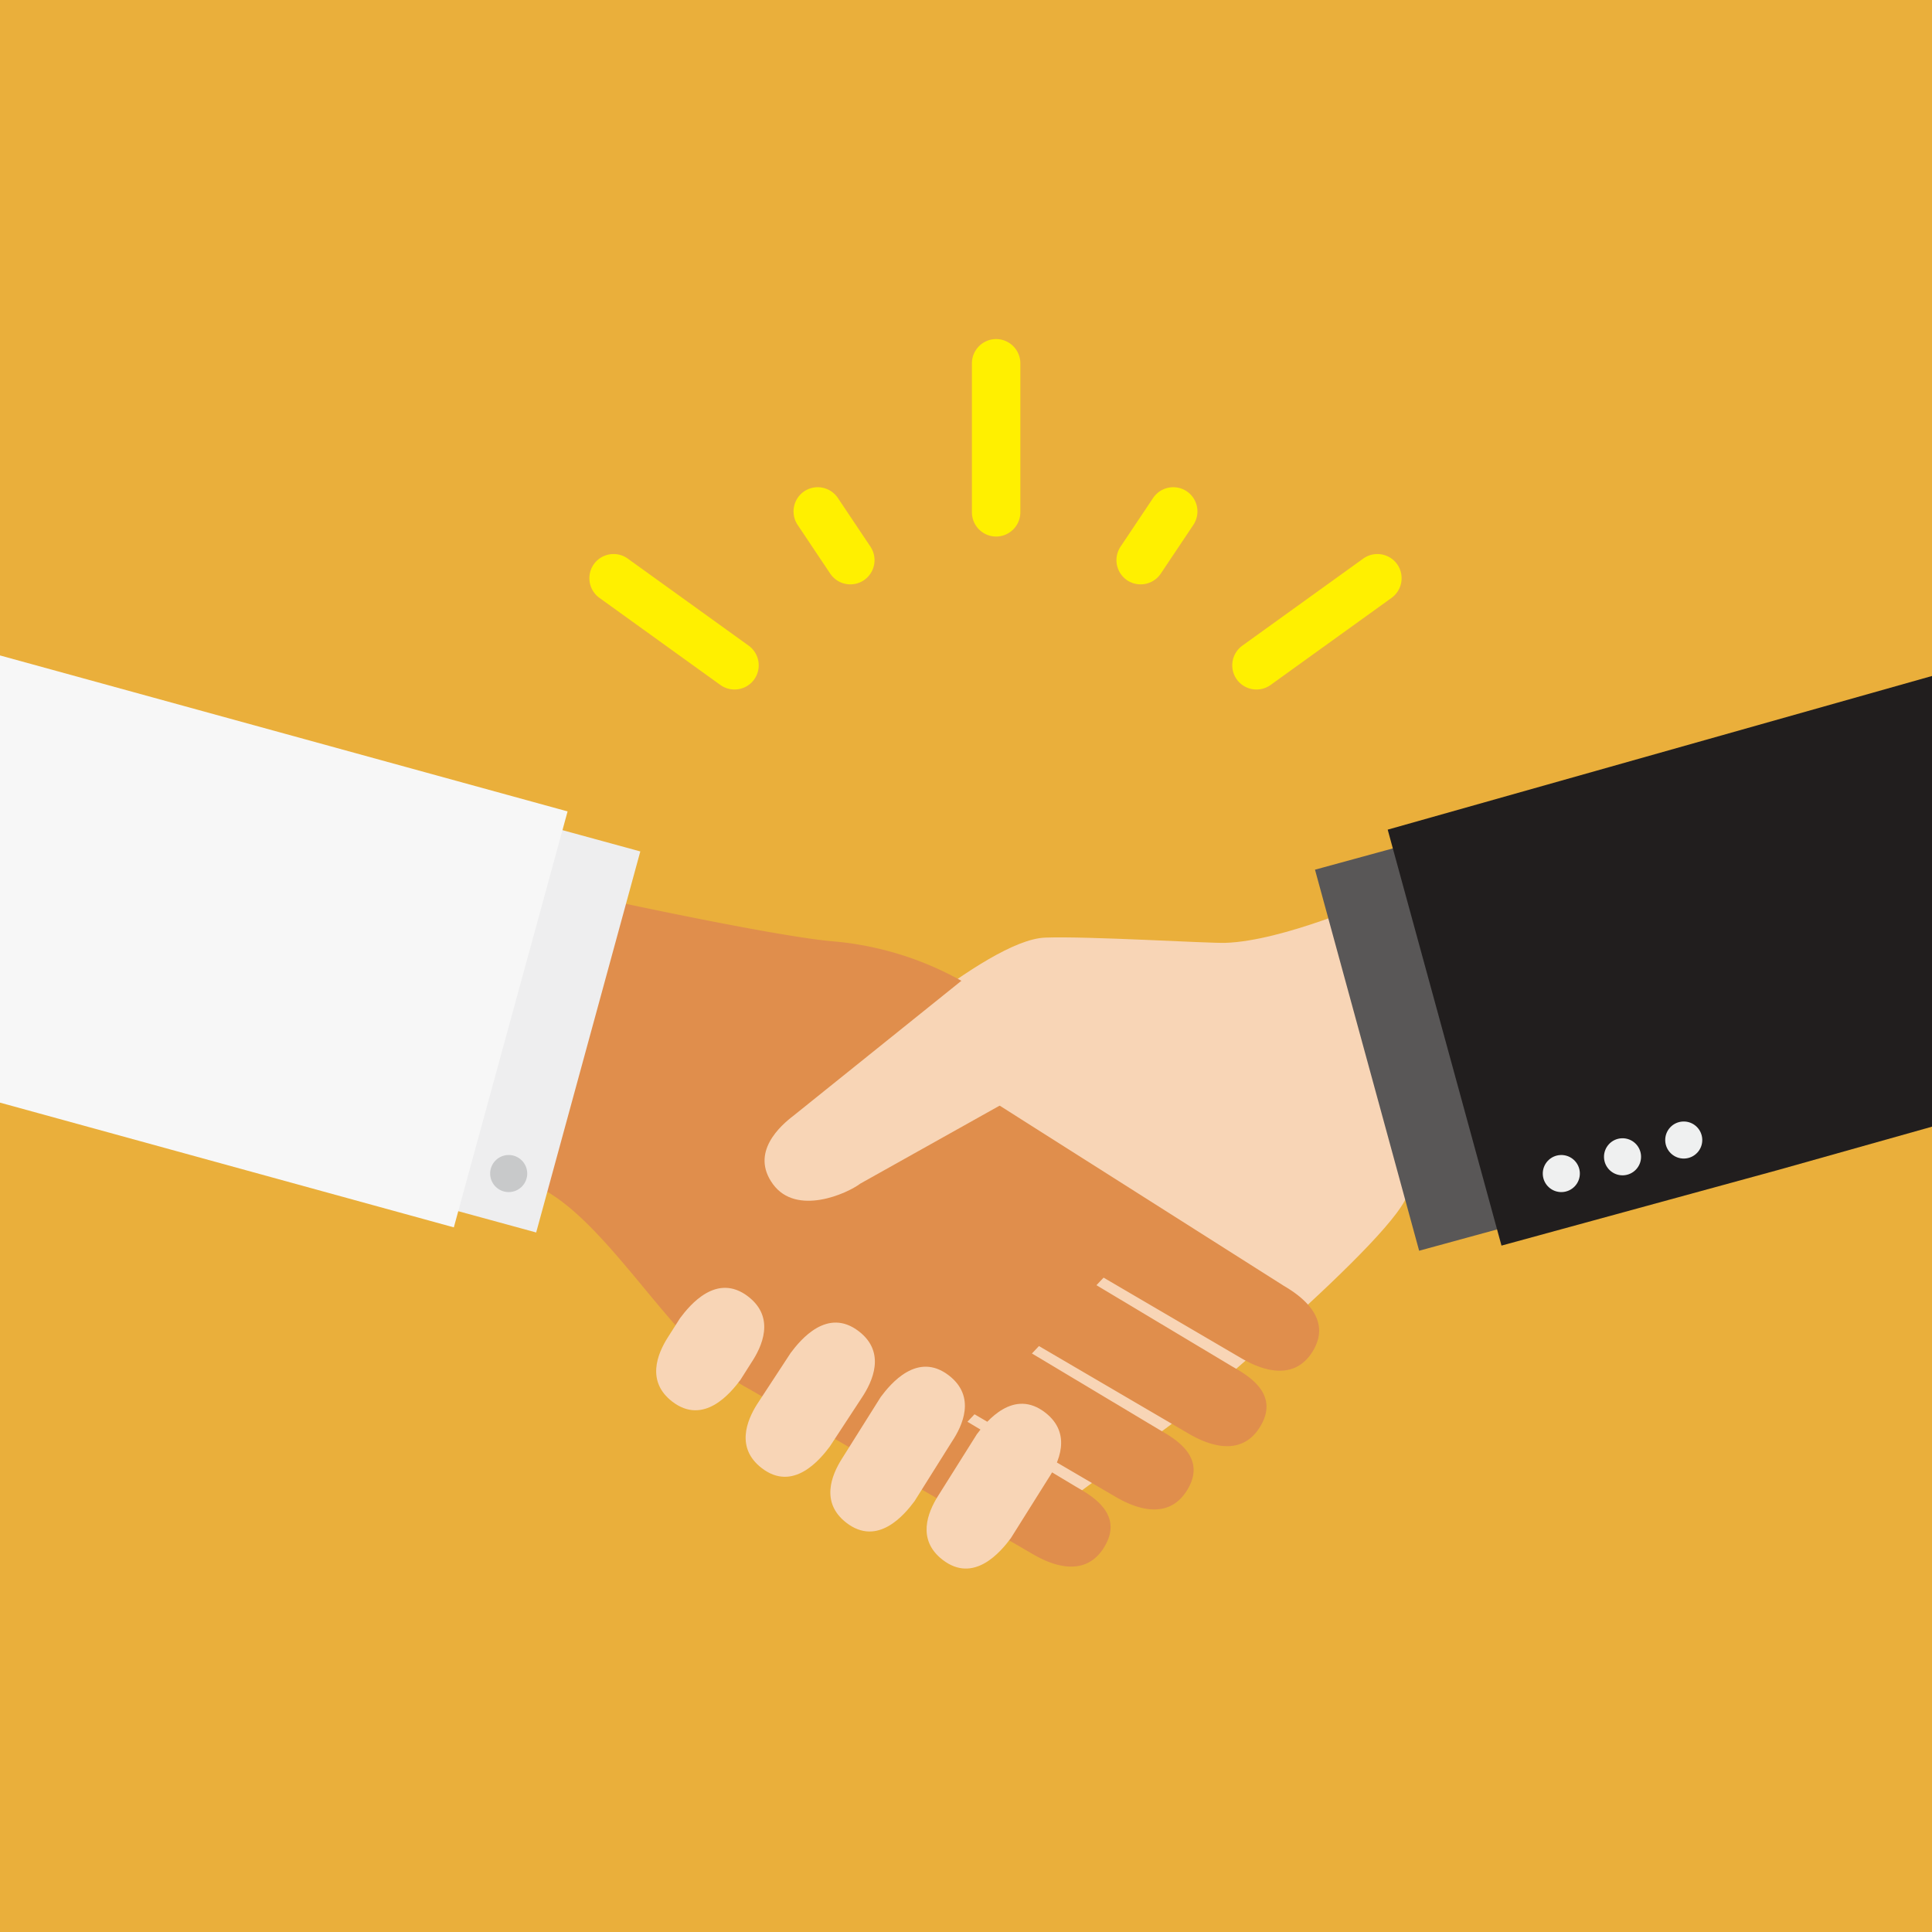 <svg id="レイヤー_1" data-name="レイヤー 1" xmlns="http://www.w3.org/2000/svg" viewBox="0 0 320 320"><defs><style>.cls-1{fill:#eaaf3b;}.cls-2{fill:#f8d5b6;}.cls-3{fill:#595757;}.cls-4{fill:#211e1e;}.cls-5{fill:#eff0f0;}.cls-6{fill:#e08e4c;}.cls-7{fill:#eeeeef;}.cls-8{fill:#f7f7f7;}.cls-9{fill:#c8c9ca;}.cls-10{fill:#fff000;}</style></defs><title>service-icon2</title><rect class="cls-1" width="320" height="320"/><rect class="cls-1" width="320" height="320"/><path class="cls-2" d="M202.952,156.167c-2.878.089-22.687-1.132-29.837-.869-9.95.368-32.851,21.766-35.721,23.301-2.875,1.536-3.48,5.564-1.928,8.19,1.555,2.631,8.967.702,8.967,0.702l8.005,7.238-28.913,28.526,45.503,31.121L193.771,236.079s38.631-32.008,39.447-38.69c0.316-2.604,8.402.862,9.03-5.604,0.678-6.985-14.331-21.541-14.4-42.761C227.849,149.024,212.5,155.868,202.952,156.167Z"/><rect class="cls-3" x="226.137" y="140.707" width="16.543" height="65.428" transform="translate(-37.428 67.936) rotate(-15.286)"/><path class="cls-4" d="M320,111.965l-90.153,25.451,18.847,68.895,45.999-12.576c0-.006,10.915-3.076,25.307-7.122V111.965Z"/><circle class="cls-5" cx="258.604" cy="194.375" r="3.071" transform="translate(-6.711 9.266) rotate(-2.026)"/><circle class="cls-5" cx="268.741" cy="191.602" r="3.07" transform="translate(-6.618 9.639) rotate(-2.03)"/><circle class="cls-5" cx="278.88" cy="188.826" r="3.069" transform="translate(-6.603 10.14) rotate(-2.059)"/><path class="cls-6" d="M162.003,164.11a52.876,52.876,0,0,0-23.831-8.177c-8.992-.702-36.742-6.709-36.742-6.709s-10.824,6.723-11.298,25.101c-0.153,5.965-12.801,18.595-3.313,21.364,12.714,3.717,24.085,27.265,36.537,33.947,10.085,5.414,31.777,11.258,31.777,11.258l35.255-37.322-37.268-23.534Z"/><path class="cls-6" d="M212.632,212.969l-55.906-35.456c-2.351-1.374-5.575,2.039-6.948,4.387l-2.047,3.499a4.928,4.928,0,0,0,1.768,6.738l56.108,32.831c2.351,1.375,8.443,4.401,11.833-1.17C220.871,218.157,214.978,214.344,212.632,212.969Z"/><path class="cls-6" d="M203.916,226.228L147.804,192.633a4.929,4.929,0,0,0-6.74,1.766l-2.047,3.499a4.931,4.931,0,0,0,1.765,6.738l56.113,32.831c2.35,1.376,8.441,4.401,11.829-1.17C212.155,230.659,206.267,227.6,203.916,226.228Z"/><path class="cls-6" d="M191.843,236.704l-56.111-33.589a4.929,4.929,0,0,0-6.741,1.762L126.943,208.376a4.931,4.931,0,0,0,1.766,6.741l56.111,32.831c2.353,1.373,8.442,4.4,11.831-1.17C200.084,241.138,194.192,238.08,191.843,236.704Z"/><path class="cls-6" d="M178.09,246.171L127.018,215.616a4.924,4.924,0,0,0-6.741,1.762l-2.047,3.498c-1.371,2.348,2.778,7.39,5.126,8.761l47.71,27.777c2.351,1.374,8.443,4.403,11.831-1.169C186.329,250.604,180.438,247.548,178.09,246.171Z"/><path class="cls-2" d="M173.115,233.961c-5.224-4.036-9.676,1.388-11.304,3.572l-6.467,10.286c-1.679,2.677-3.525,7.2.772,10.527,5.219,4.042,9.673-1.38,11.301-3.561l6.196-9.87C175.34,242.314,177.646,237.47,173.115,233.961Z"/><path class="cls-2" d="M157.173,227.823c-5.221-4.039-9.676,1.388-11.301,3.568l-6.467,10.29c-1.679,2.677-3.527,7.197.768,10.527,5.223,4.043,9.677-1.383,11.301-3.564l6.195-9.868C159.401,236.174,161.705,231.335,157.173,227.823Z"/><path class="cls-2" d="M142.263,220.516c-5.219-4.039-9.672,1.388-11.3,3.568l-5.589,8.535c-1.679,2.677-3.527,7.2.77,10.527,5.219,4.043,9.673-1.382,11.303-3.562l5.318-8.117C144.49,228.867,146.799,224.023,142.263,220.516Z"/><path class="cls-2" d="M123.94,214.761c-5.222-4.041-9.675,1.388-11.301,3.567l-2.082,3.274c-1.679,2.679-3.527,7.2.767,10.529,5.223,4.04,9.674-1.383,11.304-3.566l1.809-2.853C126.167,223.109,128.471,218.271,123.94,214.761Z"/><rect class="cls-7" x="56.739" y="162.129" width="65.428" height="16.543" transform="translate(-98.502 211.771) rotate(-74.716)"/><polygon class="cls-8" points="0 182.631 75.169 203.29 94.01 134.396 0 108.562 0 182.631"/><path class="cls-2" d="M169.312,160.023c-1.646-2.165-4.804-1.712-6.971-.066l-30.871,24.804c-2.17,1.647-7.294,6.119-3.439,11.38,3.901,5.323,12.302,1.547,14.47-.101l27.498-15.391c2.167-1.645,3.412-15.229,1.764-17.397Z"/><circle class="cls-9" cx="84.256" cy="194.375" r="3.071" transform="translate(-6.82 3.101) rotate(-2.026)"/><g id="_グループ_" data-name="&lt;グループ&gt;"><path id="_パス_" data-name="&lt;パス&gt;" class="cls-10" d="M137.504,95.002l-5.402-8.077a4.022,4.022,0,0,1,1.122-5.56h0a4.022,4.022,0,0,1,5.559,1.122l5.402,8.077a4.022,4.022,0,0,1-1.122,5.559h0A4.022,4.022,0,0,1,137.504,95.002Z"/></g><g id="_グループ_2" data-name="&lt;グループ&gt;"><path id="_パス_2" data-name="&lt;パス&gt;" class="cls-10" d="M160.98,84.859V60.17a4.022,4.022,0,0,1,4.011-4.01h0a4.022,4.022,0,0,1,4.01,4.01V84.859a4.022,4.022,0,0,1-4.01,4.01h0A4.022,4.022,0,0,1,160.98,84.859Z"/></g><g id="_グループ_3" data-name="&lt;グループ&gt;"><path id="_パス_3" data-name="&lt;パス&gt;" class="cls-10" d="M119.319,113.453L99.283,99.026a4.022,4.022,0,0,1-.911-5.598h0a4.022,4.022,0,0,1,5.598-.911l20.035,14.426a4.022,4.022,0,0,1,.911,5.598h0A4.022,4.022,0,0,1,119.319,113.453Z"/></g><g id="_グループ_4" data-name="&lt;グループ&gt;"><path id="_パス_4" data-name="&lt;パス&gt;" class="cls-10" d="M192.266,95.002l5.402-8.077a4.022,4.022,0,0,0-1.122-5.56h0a4.022,4.022,0,0,0-5.559,1.122l-5.402,8.077a4.022,4.022,0,0,0,1.122,5.559h0A4.022,4.022,0,0,0,192.266,95.002Z"/></g><g id="_グループ_5" data-name="&lt;グループ&gt;"><path id="_パス_5" data-name="&lt;パス&gt;" class="cls-10" d="M210.452,113.453l20.035-14.426a4.022,4.022,0,0,0,.911-5.598h0a4.022,4.022,0,0,0-5.598-.911l-20.035,14.426a4.022,4.022,0,0,0-.911,5.598h0A4.022,4.022,0,0,0,210.452,113.453Z"/></g></svg>